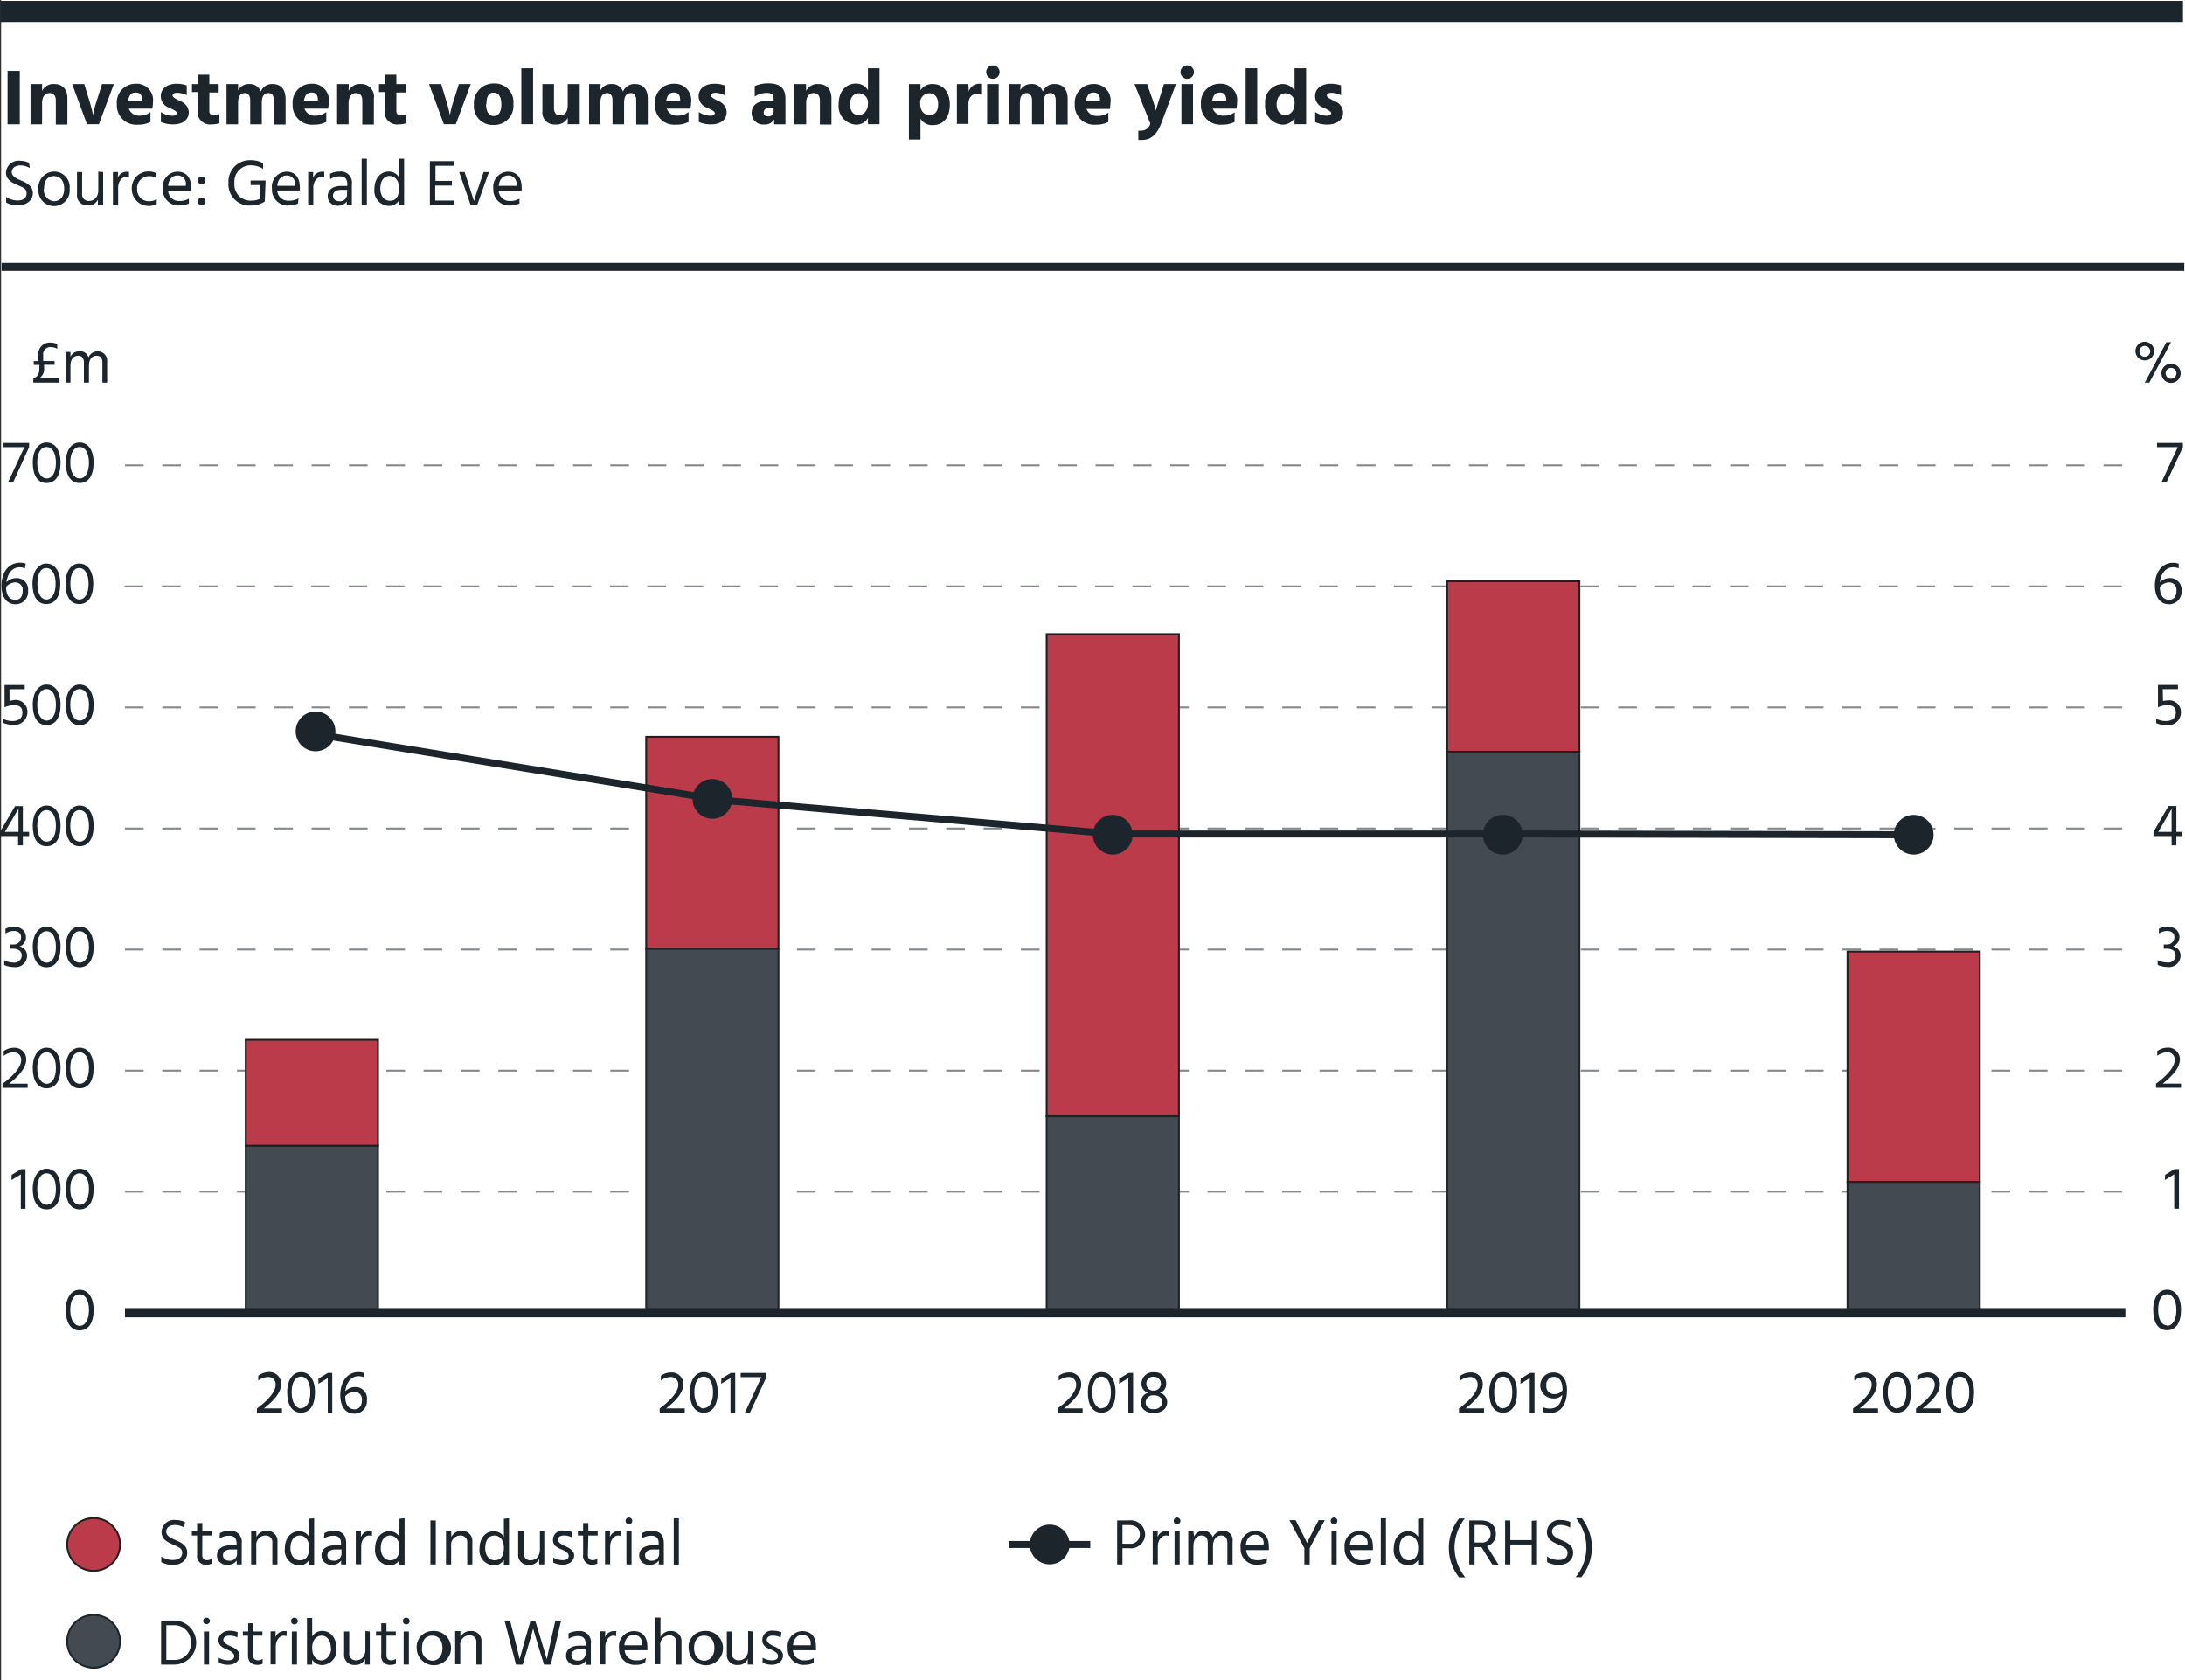 <?xml version="1.0" encoding="UTF-8"?> <svg xmlns="http://www.w3.org/2000/svg" viewBox="0 0 234.12 180"><rect x="0" y="0" width="234.12" height="180" fill="#333333" stroke="none"/><defs><style>.cls-1{fill:#fff;}.cls-2{fill:#1d252c;}.cls-3{fill:#bc3b4a;stroke:#231f20;stroke-width:0.2px;}.cls-3,.cls-4,.cls-5,.cls-6,.cls-9{stroke-miterlimit:10;}.cls-4,.cls-6,.cls-7,.cls-8,.cls-9{fill:none;}.cls-4,.cls-5,.cls-7,.cls-8,.cls-9{stroke:#1d252c;}.cls-4{stroke-width:0.75px;}.cls-5{fill:#444a51;}.cls-5,.cls-6{stroke-width:0.2px;}.cls-6{stroke:#84898d;stroke-dasharray:2 2;}.cls-7{stroke-width:2.27px;}.cls-8{stroke-width:0.85px;}</style></defs><g id="Legend"><rect class="cls-1" x="0.12" width="234" height="180"></rect><path class="cls-2" d="M19.62,163.66a2.07,2.07,0,0,0-1-.28c-.57,0-.93.29-.93.72s.46.67,1,.9,1.25.54,1.25,1.35-.66,1.31-1.52,1.31a2.67,2.67,0,0,1-1.26-.3v-.61a2.15,2.15,0,0,0,1.24.38c.59,0,1-.26,1-.76s-.39-.62-.85-.83c-.62-.28-1.36-.55-1.36-1.41a1.33,1.33,0,0,1,1.51-1.28,2.48,2.48,0,0,1,1,.21Z" transform="translate(0.12)"></path><path class="cls-2" d="M21.55,166.59c0,.37.17.56.53.56a.86.86,0,0,0,.48-.16v.53a1.36,1.36,0,0,1-.52.12A.93.93,0,0,1,21,166.57v-2.06h-.56v-.45H21v-.89h.56v.89h1v.45h-1Z" transform="translate(0.12)"></path><path class="cls-2" d="M23.44,164.25a2.14,2.14,0,0,1,1-.25,1.19,1.19,0,0,1,1.34,1.36v2.25h-.54v-.42a1.11,1.11,0,0,1-1,.45,1,1,0,0,1-1.11-1c0-.69.56-1.08,1.45-1.08h.65v-.18c0-.54-.21-.85-.83-.85a2,2,0,0,0-1,.3ZM24.66,166c-.64,0-.89.29-.89.62s.22.59.68.59a.76.76,0,0,0,.83-.76V166Z" transform="translate(0.12)"></path><path class="cls-2" d="M27.36,164.67a1.16,1.16,0,0,1,1.12-.66,1.07,1.07,0,0,1,1.13,1.15v2.45h-.55v-2.3a.7.7,0,0,0-.72-.8,1,1,0,0,0-1,1.16v1.94h-.55v-3.55h.55Z" transform="translate(0.12)"></path><path class="cls-2" d="M33.54,162.66v5H33v-.53a1.21,1.21,0,0,1-1.09.58,1.6,1.6,0,0,1-1.51-1.8c0-1.11.64-1.86,1.53-1.86a1.22,1.22,0,0,1,1.07.6v-1.94ZM33,165.81c0-1-.6-1.3-1-1.3-.56,0-1,.44-1,1.36,0,.77.43,1.29,1,1.29S33,166.84,33,165.81Z" transform="translate(0.12)"></path><path class="cls-2" d="M34.64,164.25a2.11,2.11,0,0,1,1-.25c.94,0,1.33.49,1.33,1.36v2.25h-.54v-.42a1.11,1.11,0,0,1-1,.45,1,1,0,0,1-1.1-1c0-.69.56-1.08,1.45-1.08h.64v-.18c0-.54-.2-.85-.83-.85a1.9,1.9,0,0,0-1,.3ZM35.85,166c-.63,0-.89.29-.89.62s.22.59.68.59a.75.75,0,0,0,.83-.76V166Z" transform="translate(0.12)"></path><path class="cls-2" d="M38.55,164.68a1,1,0,0,1,1-.66.65.65,0,0,1,.19,0v.54a1,1,0,0,0-.3-.05c-.52,0-.86.57-.86,1.14v1.94H38v-3.55h.55Z" transform="translate(0.12)"></path><path class="cls-2" d="M43.23,162.66v5h-.55v-.53a1.21,1.21,0,0,1-1.09.58,1.61,1.61,0,0,1-1.52-1.8c0-1.11.64-1.86,1.53-1.86a1.25,1.25,0,0,1,1.08.6v-1.94Zm-.55,3.15c0-1-.61-1.3-1-1.3-.56,0-1,.44-1,1.36,0,.77.43,1.29,1,1.29S42.68,166.84,42.68,165.81Z" transform="translate(0.12)"></path><path class="cls-2" d="M46,162.89h.57v4.72H46Z" transform="translate(0.12)"></path><path class="cls-2" d="M48.24,164.67a1.16,1.16,0,0,1,1.12-.66,1.07,1.07,0,0,1,1.13,1.15v2.45h-.55v-2.3a.7.7,0,0,0-.72-.8,1,1,0,0,0-1,1.16v1.94h-.55v-3.55h.55Z" transform="translate(0.12)"></path><path class="cls-2" d="M54.42,162.66v5h-.55v-.53a1.24,1.24,0,0,1-1.1.58,1.61,1.61,0,0,1-1.51-1.8c0-1.11.64-1.86,1.53-1.86a1.25,1.25,0,0,1,1.08.6v-1.94Zm-.55,3.15c0-1-.61-1.3-1-1.3-.56,0-1,.44-1,1.36,0,.77.43,1.29,1,1.29S53.87,166.84,53.87,165.81Z" transform="translate(0.12)"></path><path class="cls-2" d="M58.2,164.06v3.55h-.55V167a1.1,1.1,0,0,1-1.12.66,1.06,1.06,0,0,1-1.13-1.15v-2.44H56v2.3a.69.69,0,0,0,.73.79c.58,0,1-.43,1-1.14v-1.95Z" transform="translate(0.12)"></path><path class="cls-2" d="M61.15,164.7a1.82,1.82,0,0,0-.88-.19c-.38,0-.61.19-.61.46s.36.49.74.66,1,.46,1,1-.46,1-1.19,1a2.38,2.38,0,0,1-1.05-.22v-.54a2,2,0,0,0,1,.28c.45,0,.66-.19.66-.46s-.32-.52-.81-.71-.88-.43-.88-1a1,1,0,0,1,1.16-1,2.2,2.2,0,0,1,.89.16Z" transform="translate(0.12)"></path><path class="cls-2" d="M62.87,166.59c0,.37.17.56.53.56a.86.86,0,0,0,.48-.16v.53a1.36,1.36,0,0,1-.52.12.93.93,0,0,1-1-1.07v-2.06h-.56v-.45h.56v-.89h.56v.89h1v.45h-1Z" transform="translate(0.12)"></path><path class="cls-2" d="M65.23,164.68a1,1,0,0,1,1-.66.62.62,0,0,1,.19,0v.54a1,1,0,0,0-.3-.05c-.51,0-.86.57-.86,1.14v1.94h-.55v-3.55h.54Z" transform="translate(0.12)"></path><path class="cls-2" d="M67.27,162.58a.36.36,0,0,1,.36.36.36.36,0,0,1-.72,0A.36.36,0,0,1,67.27,162.58ZM67,164.06h.55v3.55H67Z" transform="translate(0.12)"></path><path class="cls-2" d="M68.68,164.25a2.11,2.11,0,0,1,1-.25c.94,0,1.33.49,1.33,1.36v2.25h-.54v-.42a1.11,1.11,0,0,1-1,.45,1,1,0,0,1-1.1-1c0-.69.56-1.08,1.45-1.08h.64v-.18c0-.54-.2-.85-.83-.85a1.9,1.9,0,0,0-1,.3ZM69.89,166c-.63,0-.89.29-.89.62s.22.59.68.59a.75.75,0,0,0,.83-.76V166Z" transform="translate(0.12)"></path><path class="cls-2" d="M72.07,162.66h.55v5h-.55Z" transform="translate(0.12)"></path><path class="cls-2" d="M120.82,162.89a1.55,1.55,0,0,1,1.76,1.52,1.52,1.52,0,0,1-1.7,1.46h-.73v1.74h-.57v-4.72Zm.06,2.5a1,1,0,0,0,1.13-1c0-.63-.41-1-1.18-1h-.68v2Z" transform="translate(0.12)"></path><path class="cls-2" d="M123.91,164.68a1,1,0,0,1,1-.66.71.71,0,0,1,.2,0v.54a1.11,1.11,0,0,0-.3-.05c-.52,0-.87.57-.87,1.14v1.94h-.55v-3.55h.54Z" transform="translate(0.12)"></path><path class="cls-2" d="M126,162.58a.36.36,0,0,1,.36.36.36.36,0,1,1-.72,0A.36.36,0,0,1,126,162.58Zm-.27,1.48h.55v3.55h-.55Z" transform="translate(0.12)"></path><path class="cls-2" d="M127.83,164.63a1,1,0,0,1,1-.62,1,1,0,0,1,1,.69,1.12,1.12,0,0,1,1-.69,1,1,0,0,1,1.12,1.16v2.44h-.56v-2.3c0-.52-.21-.8-.67-.8s-.87.37-.87,1.16v1.94h-.56v-2.3c0-.52-.21-.8-.68-.8s-.86.37-.86,1.16v1.94h-.55v-3.55h.55Z" transform="translate(0.12)"></path><path class="cls-2" d="M135.6,167.43a2.47,2.47,0,0,1-1,.21,1.69,1.69,0,0,1-1.79-1.8,1.61,1.61,0,0,1,1.57-1.82c.86,0,1.45.56,1.45,1.63a3.07,3.07,0,0,1,0,.42h-2.43a1.17,1.17,0,0,0,1.29,1.08,1.82,1.82,0,0,0,.95-.24Zm-.33-2a.87.87,0,0,0-.9-1c-.51,0-.94.37-1,1.11h1.91Z" transform="translate(0.12)"></path><path class="cls-2" d="M140.21,165.85v1.76h-.57v-1.75l-1.6-3h.66l.35.69c.82,1.58.87,1.76.87,1.76s.07-.18.89-1.76l.36-.69h.66Z" transform="translate(0.12)"></path><path class="cls-2" d="M142.82,162.58a.36.36,0,0,1,.36.36.36.36,0,0,1-.72,0A.36.36,0,0,1,142.82,162.58Zm-.27,1.48h.55v3.55h-.55Z" transform="translate(0.12)"></path><path class="cls-2" d="M146.74,167.43a2.4,2.4,0,0,1-1,.21,1.69,1.69,0,0,1-1.79-1.8,1.61,1.61,0,0,1,1.58-1.82c.86,0,1.45.56,1.45,1.63a3.13,3.13,0,0,1,0,.42h-2.42a1.16,1.16,0,0,0,1.28,1.08,1.79,1.79,0,0,0,1-.24Zm-.33-2a.86.86,0,0,0-.89-1c-.52,0-.94.37-1,1.11h1.9Z" transform="translate(0.12)"></path><path class="cls-2" d="M147.83,162.66h.55v5h-.55Z" transform="translate(0.12)"></path><path class="cls-2" d="M152.38,162.66v5h-.55v-.53a1.22,1.22,0,0,1-1.09.58,1.61,1.61,0,0,1-1.52-1.8c0-1.11.64-1.86,1.53-1.86a1.25,1.25,0,0,1,1.08.6v-1.94Zm-.55,3.15c0-1-.61-1.3-1-1.3-.56,0-1,.44-1,1.36,0,.77.43,1.29,1,1.29S151.83,166.84,151.83,165.81Z" transform="translate(0.12)"></path><path class="cls-2" d="M156.22,169a5.09,5.09,0,0,1,0-6.32h.61a5.2,5.2,0,0,0-1.1,3.15,5.26,5.26,0,0,0,1.15,3.17Z" transform="translate(0.12)"></path><path class="cls-2" d="M159.77,167.61l-1.16-1.86h-.73v1.86h-.57v-4.72h1.18c1.12,0,1.67.56,1.67,1.45a1.3,1.3,0,0,1-.95,1.31l1.24,2Zm-1.89-2.35h.71a.9.9,0,0,0,1-.94c0-.61-.35-.94-1.06-.94h-.65Z" transform="translate(0.12)"></path><path class="cls-2" d="M164.57,162.89v4.72H164v-2.14h-2.29v2.14h-.56v-4.72h.56V165H164v-2.07Z" transform="translate(0.12)"></path><path class="cls-2" d="M168.12,163.66a2.06,2.06,0,0,0-1-.28c-.58,0-.94.29-.94.72s.46.67,1,.9,1.26.54,1.26,1.35-.67,1.31-1.53,1.31a2.69,2.69,0,0,1-1.26-.3v-.61a2.18,2.18,0,0,0,1.25.38c.58,0,.94-.26.94-.76s-.38-.62-.85-.83c-.62-.28-1.36-.55-1.36-1.41a1.33,1.33,0,0,1,1.51-1.28,2.45,2.45,0,0,1,1,.21Z" transform="translate(0.12)"></path><path class="cls-2" d="M170.45,165.78a5.16,5.16,0,0,1-1.13,3.2h-.62a5,5,0,0,0,.06-6.32h.62A5.18,5.18,0,0,1,170.45,165.78Z" transform="translate(0.12)"></path><circle class="cls-2" cx="112.47" cy="165.47" r="2.13"></circle><circle class="cls-3" cx="10.03" cy="165.47" r="2.83"></circle><line class="cls-4" x1="116.82" y1="165.47" x2="108.11" y2="165.47"></line><path class="cls-2" d="M18.54,173.62a2.36,2.36,0,1,1,0,4.72H17.14v-4.72Zm0,4.22a1.71,1.71,0,0,0,1.78-1.9,1.75,1.75,0,0,0-1.8-1.82h-.82v3.72Z" transform="translate(0.12)"></path><path class="cls-2" d="M22,173.31a.36.36,0,0,1,.37.36A.35.35,0,0,1,22,174a.34.34,0,0,1-.35-.36A.35.35,0,0,1,22,173.31Zm-.27,1.48h.55v3.55h-.55Z" transform="translate(0.12)"></path><path class="cls-2" d="M25.31,175.43a1.87,1.87,0,0,0-.89-.19c-.37,0-.61.19-.61.46s.36.49.75.66,1,.46,1,1-.46,1-1.19,1a2.38,2.38,0,0,1-1.05-.22v-.54a2,2,0,0,0,1,.28c.45,0,.66-.19.66-.46s-.32-.52-.8-.71-.89-.43-.89-1,.52-1,1.17-1a2.24,2.24,0,0,1,.89.16Z" transform="translate(0.12)"></path><path class="cls-2" d="M27,177.32c0,.37.18.56.53.56a.87.87,0,0,0,.49-.16v.53a1.23,1.23,0,0,1-.52.12c-.75,0-1.05-.39-1.05-1.07v-2.06H25.9v-.45h.57v-.88H27v.88h1v.45H27Z" transform="translate(0.12)"></path><path class="cls-2" d="M29.39,175.41a1,1,0,0,1,1-.66.68.68,0,0,1,.2,0v.54a1.11,1.11,0,0,0-.3-.05c-.52,0-.86.57-.86,1.14v1.94h-.56v-3.55h.55Z" transform="translate(0.12)"></path><path class="cls-2" d="M31.42,173.31a.36.36,0,0,1,.37.36.35.35,0,0,1-.37.36.34.34,0,0,1-.35-.36A.35.35,0,0,1,31.42,173.31Zm-.27,1.48h.55v3.55h-.55Z" transform="translate(0.12)"></path><path class="cls-2" d="M33.33,175.32a1.24,1.24,0,0,1,1.08-.59c.89,0,1.52.75,1.52,1.86a1.6,1.6,0,0,1-1.51,1.8,1.21,1.21,0,0,1-1.09-.58v.53h-.56v-5h.56Zm2,1.28c0-.92-.46-1.36-1-1.36-.4,0-1,.3-1,1.3s.54,1.35,1,1.35S35.36,177.37,35.36,176.6Z" transform="translate(0.12)"></path><path class="cls-2" d="M39.5,174.79v3.55H39v-.62a1.1,1.1,0,0,1-1.11.66,1.07,1.07,0,0,1-1.14-1.15v-2.44h.55v2.3a.7.7,0,0,0,.73.79c.58,0,1-.43,1-1.14v-2Z" transform="translate(0.12)"></path><path class="cls-2" d="M41.29,177.32c0,.37.17.56.53.56a.86.86,0,0,0,.48-.16v.53a1.2,1.2,0,0,1-.52.12.93.93,0,0,1-1.05-1.07v-2.06h-.56v-.45h.56v-.88h.56v.88h1v.45h-1Z" transform="translate(0.12)"></path><path class="cls-2" d="M43.41,173.31a.36.36,0,0,1,.36.36.35.35,0,0,1-.36.36.35.35,0,0,1-.36-.36A.35.35,0,0,1,43.41,173.31Zm-.28,1.48h.56v3.55h-.56Z" transform="translate(0.12)"></path><path class="cls-2" d="M44.53,176.59a1.7,1.7,0,0,1,1.65-1.85,1.84,1.84,0,1,1-1.65,1.85Zm.57,0a1.19,1.19,0,0,0,1.08,1.33c.74,0,1.11-.61,1.11-1.33s-.31-1.35-1.11-1.35S45.1,175.87,45.1,176.58Z" transform="translate(0.12)"></path><path class="cls-2" d="M49.22,175.4a1.16,1.16,0,0,1,1.12-.66,1.07,1.07,0,0,1,1.13,1.15v2.45h-.55V176a.7.7,0,0,0-.72-.8,1,1,0,0,0-1,1.16v1.94h-.55v-3.55h.55Z" transform="translate(0.12)"></path><path class="cls-2" d="M57.24,173.69l.52,1.68.71,2.39s.32-1.54.52-2.38l.4-1.76H60l-1.1,4.72h-.73l-.46-1.49c-.47-1.54-.7-2.36-.7-2.36s-.22.82-.68,2.36l-.44,1.49h-.72l-1.23-4.72h.59l.45,1.75.58,2.37s.39-1.43.66-2.37l.49-1.68Z" transform="translate(0.12)"></path><path class="cls-2" d="M60.8,175a2.14,2.14,0,0,1,1.05-.25,1.19,1.19,0,0,1,1.34,1.36v2.25h-.55v-.42a1.07,1.07,0,0,1-1,.45,1,1,0,0,1-1.11-1c0-.69.56-1.08,1.45-1.08h.65v-.18c0-.54-.21-.85-.83-.85a2,2,0,0,0-1,.3ZM62,176.7c-.64,0-.9.29-.9.62s.23.59.69.59a.75.75,0,0,0,.83-.75v-.46Z" transform="translate(0.12)"></path><path class="cls-2" d="M64.71,175.41a1,1,0,0,1,1-.66.71.71,0,0,1,.2,0v.54a1.11,1.11,0,0,0-.3-.05c-.52,0-.87.57-.87,1.14v1.94h-.55v-3.55h.54Z" transform="translate(0.12)"></path><path class="cls-2" d="M69,178.16a2.4,2.4,0,0,1-1,.21,1.69,1.69,0,0,1-1.79-1.8,1.61,1.61,0,0,1,1.58-1.82c.86,0,1.45.56,1.45,1.63a3.13,3.13,0,0,1,0,.42H66.81a1.16,1.16,0,0,0,1.28,1.08,1.79,1.79,0,0,0,1-.24Zm-.33-2a.86.86,0,0,0-.89-1c-.51,0-.94.37-1,1.11h1.9Z" transform="translate(0.12)"></path><path class="cls-2" d="M70.65,175.4a1.15,1.15,0,0,1,1.12-.66,1.08,1.08,0,0,1,1.13,1.17v2.43h-.55V176a.71.71,0,0,0-.72-.8,1,1,0,0,0-1,1.16v1.94H70.1v-5h.55Z" transform="translate(0.12)"></path><path class="cls-2" d="M73.67,176.59a1.7,1.7,0,0,1,1.66-1.85,1.84,1.84,0,1,1-1.66,1.85Zm.58,0c0,.71.4,1.33,1.08,1.33s1.1-.61,1.1-1.33-.3-1.35-1.1-1.35S74.25,175.87,74.25,176.58Z" transform="translate(0.12)"></path><path class="cls-2" d="M80.58,174.79v3.55H80v-.62a1.08,1.08,0,0,1-1.11.66,1.06,1.06,0,0,1-1.13-1.15v-2.44h.55v2.3a.69.69,0,0,0,.73.79c.58,0,1-.43,1-1.14v-2Z" transform="translate(0.12)"></path><path class="cls-2" d="M83.53,175.43a1.85,1.85,0,0,0-.88-.19c-.38,0-.61.19-.61.46s.36.49.74.66,1,.46,1,1-.45,1-1.19,1a2.37,2.37,0,0,1-1-.22v-.54a2,2,0,0,0,1,.28c.45,0,.66-.19.66-.46s-.33-.52-.81-.71-.88-.43-.88-1a1,1,0,0,1,1.16-1,2.2,2.2,0,0,1,.89.16Z" transform="translate(0.12)"></path><path class="cls-2" d="M87.07,178.16a2.4,2.4,0,0,1-1,.21,1.7,1.7,0,0,1-1.79-1.8,1.61,1.61,0,0,1,1.58-1.82c.86,0,1.45.56,1.45,1.63a3.13,3.13,0,0,1,0,.42H84.84a1.16,1.16,0,0,0,1.28,1.08,1.77,1.77,0,0,0,.95-.24Zm-.33-2a.86.86,0,0,0-.89-1c-.51,0-.94.37-1,1.11h1.9Z" transform="translate(0.12)"></path><circle class="cls-5" cx="10.03" cy="175.85" r="2.83"></circle></g><g id="horizontal_lines_source" data-name="horizontal lines &amp; source"><line class="cls-6" x1="13.39" y1="49.85" x2="227.73" y2="49.85"></line><line class="cls-6" x1="13.39" y1="127.67" x2="227.73" y2="127.67"></line><line class="cls-6" x1="13.39" y1="114.7" x2="227.73" y2="114.7"></line><line class="cls-6" x1="13.39" y1="101.73" x2="227.73" y2="101.73"></line><line class="cls-6" x1="13.39" y1="88.76" x2="227.73" y2="88.76"></line><line class="cls-6" x1="13.39" y1="75.79" x2="227.73" y2="75.79"></line><line class="cls-6" x1="13.35" y1="62.82" x2="227.69" y2="62.82"></line><path class="cls-2" d="M.69,7.59H2v5.73H.69Z" transform="translate(0.12)"></path><path class="cls-2" d="M4.39,9.74A1.33,1.33,0,0,1,5.69,9c.86,0,1.41.52,1.41,1.55v2.8H5.86V10.75c0-.52-.26-.78-.68-.78s-.79.32-.79,1.07v2.28H3.15V9H4.39Z" transform="translate(0.12)"></path><path class="cls-2" d="M7.61,9h1.3l.56,1.84a13.22,13.22,0,0,1,.38,1.51,9.34,9.34,0,0,1,.38-1.51L10.81,9h1.27l-1.6,4.31H9.2Z" transform="translate(0.12)"></path><path class="cls-2" d="M16,13.07a2.82,2.82,0,0,1-1.35.29,2.08,2.08,0,0,1-2.25-2.2,2,2,0,0,1,2-2.19,1.76,1.76,0,0,1,1.87,2,4.9,4.9,0,0,1-.07.67H13.68a1.17,1.17,0,0,0,1.2.75A1.84,1.84,0,0,0,16,12Zm-.89-2.4c0-.42-.19-.76-.67-.76s-.72.26-.83.86h1.5Z" transform="translate(0.12)"></path><path class="cls-2" d="M19.89,10.2a2.27,2.27,0,0,0-1.06-.26c-.3,0-.46.13-.46.31s.44.39.87.61A1.32,1.32,0,0,1,20.11,12c0,.87-.7,1.33-1.68,1.33a3.22,3.22,0,0,1-1.31-.26V12a2.34,2.34,0,0,0,1.24.4c.29,0,.47-.1.47-.29s-.44-.4-.87-.59a1.3,1.3,0,0,1-.85-1.22c0-.87.76-1.33,1.67-1.33a3.15,3.15,0,0,1,1.11.18Z" transform="translate(0.12)"></path><path class="cls-2" d="M22.31,11.9a.44.44,0,0,0,.47.47,1.15,1.15,0,0,0,.61-.17v1a2.51,2.51,0,0,1-.85.13,1.31,1.31,0,0,1-1.47-1.47v-2h-.62V9h.62V8h1.24V9h1v.91h-1Z" transform="translate(0.12)"></path><path class="cls-2" d="M25.39,9.68A1.31,1.31,0,0,1,26.61,9a1.21,1.21,0,0,1,1.21.81A1.3,1.3,0,0,1,29.1,9c.83,0,1.38.53,1.38,1.59v2.76H29.23V10.76c0-.48-.19-.79-.56-.79s-.74.17-.74,1.07v2.28H26.69V10.76c0-.48-.19-.79-.56-.79s-.74.17-.74,1.07v2.28H24.15V9h1.24Z" transform="translate(0.12)"></path><path class="cls-2" d="M34.84,13.07a2.84,2.84,0,0,1-1.36.29,2.07,2.07,0,0,1-2.24-2.2,2,2,0,0,1,2-2.19,1.76,1.76,0,0,1,1.87,2,4.9,4.9,0,0,1-.07.67H32.5a1.17,1.17,0,0,0,1.2.75A1.86,1.86,0,0,0,34.84,12Zm-.9-2.4c0-.42-.18-.76-.66-.76s-.72.26-.83.86h1.49Z" transform="translate(0.12)"></path><path class="cls-2" d="M37.23,9.74A1.33,1.33,0,0,1,38.53,9a1.35,1.35,0,0,1,1.41,1.55v2.8H38.7V10.75c0-.52-.27-.78-.68-.78s-.79.32-.79,1.07v2.28H36V9h1.25Z" transform="translate(0.12)"></path><path class="cls-2" d="M42.35,11.9a.44.44,0,0,0,.48.47,1.14,1.14,0,0,0,.6-.17v1a2.51,2.51,0,0,1-.85.13,1.31,1.31,0,0,1-1.47-1.47v-2h-.62V9h.62V8h1.24V9h1v.91h-1Z" transform="translate(0.12)"></path><path class="cls-2" d="M45.85,9h1.3l.56,1.84a13.22,13.22,0,0,1,.38,1.51,9.34,9.34,0,0,1,.38-1.51L49.05,9h1.27l-1.6,4.31H47.44Z" transform="translate(0.12)"></path><path class="cls-2" d="M50.66,11.22a2.1,2.1,0,0,1,2.12-2.28,2,2,0,0,1,2.11,2.2,2.05,2.05,0,0,1-2.11,2.25A2,2,0,0,1,50.66,11.22Zm1.3-.05c0,.69.25,1.26.83,1.26s.81-.56.81-1.24-.21-1.27-.83-1.27S52,10.48,52,11.17Z" transform="translate(0.12)"></path><path class="cls-2" d="M55.74,7.31H57v6H55.74Z" transform="translate(0.12)"></path><path class="cls-2" d="M62,9v4.31H60.71v-.69a1.33,1.33,0,0,1-1.31.72A1.29,1.29,0,0,1,58,11.89V9h1.24v2.6c0,.5.25.76.66.76s.81-.27.81-1.08V9Z" transform="translate(0.12)"></path><path class="cls-2" d="M64.21,9.68A1.31,1.31,0,0,1,65.43,9a1.19,1.19,0,0,1,1.2.81A1.32,1.32,0,0,1,67.92,9c.83,0,1.37.53,1.37,1.59v2.76H68.05V10.76c0-.48-.19-.79-.56-.79s-.74.17-.74,1.07v2.28H65.51V10.76c0-.48-.19-.79-.56-.79s-.74.17-.74,1.07v2.28H63V9h1.24Z" transform="translate(0.12)"></path><path class="cls-2" d="M73.66,13.07a2.84,2.84,0,0,1-1.36.29,2.07,2.07,0,0,1-2.24-2.2,2,2,0,0,1,2-2.19,1.76,1.76,0,0,1,1.87,2,4.9,4.9,0,0,1-.07.67H71.32a1.17,1.17,0,0,0,1.2.75A1.86,1.86,0,0,0,73.66,12Zm-.9-2.4c0-.42-.18-.76-.66-.76s-.72.26-.83.86h1.49Z" transform="translate(0.12)"></path><path class="cls-2" d="M77.52,10.2a2.2,2.2,0,0,0-1-.26c-.31,0-.46.13-.46.31s.43.39.87.61A1.31,1.31,0,0,1,77.74,12c0,.87-.69,1.33-1.67,1.33a3.18,3.18,0,0,1-1.31-.26V12a2.34,2.34,0,0,0,1.24.4c.29,0,.47-.1.47-.29s-.44-.4-.87-.59a1.31,1.31,0,0,1-.86-1.22c0-.87.77-1.33,1.68-1.33a3.06,3.06,0,0,1,1.1.18Z" transform="translate(0.12)"></path><path class="cls-2" d="M80.75,9.22a3.37,3.37,0,0,1,1.47-.29c1.22,0,1.82.51,1.82,1.63v2.76H82.83v-.53a1.1,1.1,0,0,1-1.07.55,1.22,1.22,0,0,1-1.34-1.24c0-.8.58-1.31,1.8-1.31h.55v-.3c0-.32-.17-.54-.73-.54a2.37,2.37,0,0,0-1.29.39Zm1.62,2.33c-.43,0-.66.21-.66.49s.16.43.5.43a.54.54,0,0,0,.56-.6v-.32Z" transform="translate(0.12)"></path><path class="cls-2" d="M86.26,9.74A1.33,1.33,0,0,1,87.56,9c.86,0,1.41.52,1.41,1.55v2.8H87.73V10.75c0-.52-.26-.78-.68-.78s-.79.32-.79,1.07v2.28H85V9h1.24Z" transform="translate(0.12)"></path><path class="cls-2" d="M94.12,7.31v6H92.88v-.67a1.44,1.44,0,0,1-1.29.72,2,2,0,0,1-1.85-2.22c0-1.4.81-2.19,1.86-2.19a1.47,1.47,0,0,1,1.28.71V7.31Zm-1.24,3.81a1,1,0,0,0-1-1.13c-.49,0-.92.41-.92,1.19s.42,1.15.93,1.15S92.88,11.87,92.88,11.12Z" transform="translate(0.12)"></path><path class="cls-2" d="M98.51,9.67A1.48,1.48,0,0,1,99.81,9c1.1,0,1.84.83,1.84,2.19s-.64,2.22-1.84,2.22a1.43,1.43,0,0,1-1.3-.69v2.23H97.27V9h1.24Zm1.89,1.51c0-.82-.42-1.19-.92-1.19a1,1,0,0,0-1,1.13c0,.75.41,1.21,1,1.21S100.4,11.91,100.4,11.18Z" transform="translate(0.12)"></path><path class="cls-2" d="M103.69,9.81a1.11,1.11,0,0,1,1-.83.88.88,0,0,1,.32,0v1.17a1.17,1.17,0,0,0-.46-.09c-.54,0-.9.41-.9,1.07v2.15h-1.24V9h1.23Z" transform="translate(0.12)"></path><path class="cls-2" d="M106.27,7a.72.72,0,1,1-.72.72A.72.72,0,0,1,106.27,7Zm-.62,2h1.24v4.31h-1.24Z" transform="translate(0.12)"></path><path class="cls-2" d="M109.19,9.68A1.31,1.31,0,0,1,110.41,9a1.21,1.21,0,0,1,1.21.81A1.3,1.3,0,0,1,112.9,9c.83,0,1.38.53,1.38,1.59v2.76H113V10.76c0-.48-.19-.79-.56-.79s-.74.17-.74,1.07v2.28h-1.24V10.76c0-.48-.19-.79-.56-.79s-.74.17-.74,1.07v2.28H108V9h1.24Z" transform="translate(0.12)"></path><path class="cls-2" d="M118.64,13.07a2.82,2.82,0,0,1-1.35.29,2.08,2.08,0,0,1-2.25-2.2A2,2,0,0,1,117,9a1.76,1.76,0,0,1,1.87,2,4.9,4.9,0,0,1-.07.67H116.3a1.17,1.17,0,0,0,1.2.75,1.86,1.86,0,0,0,1.14-.36Zm-.9-2.4c0-.42-.18-.76-.66-.76s-.72.26-.83.86h1.49Z" transform="translate(0.12)"></path><path class="cls-2" d="M121.44,9h1.35l.47,1.34a10.61,10.61,0,0,1,.46,1.51s.09-.34.46-1.51L124.6,9h1.28l-1.56,4.18c-.46,1.23-1.14,1.81-2,1.81a2.23,2.23,0,0,1-.47,0V14a1,1,0,0,0,.29,0,1,1,0,0,0,1-.76Z" transform="translate(0.12)"></path><path class="cls-2" d="M127.09,7a.72.72,0,1,1,0,1.44.72.72,0,1,1,0-1.44Zm-.62,2h1.24v4.31h-1.24Z" transform="translate(0.12)"></path><path class="cls-2" d="M132.16,13.07a2.8,2.8,0,0,1-1.35.29,2.08,2.08,0,0,1-2.25-2.2,2,2,0,0,1,2-2.19,1.76,1.76,0,0,1,1.87,2,4.9,4.9,0,0,1-.07.67h-2.53a1.17,1.17,0,0,0,1.2.75,1.84,1.84,0,0,0,1.14-.36Zm-.89-2.4c0-.42-.19-.76-.67-.76s-.72.26-.83.86h1.5Z" transform="translate(0.12)"></path><path class="cls-2" d="M133.35,7.31h1.24v6h-1.24Z" transform="translate(0.12)"></path><path class="cls-2" d="M139.83,7.31v6h-1.24v-.67a1.47,1.47,0,0,1-1.3.72,2,2,0,0,1-1.85-2.22A1.93,1.93,0,0,1,137.3,9a1.48,1.48,0,0,1,1.29.71V7.31Zm-1.24,3.81a1,1,0,0,0-1-1.13c-.49,0-.92.41-.92,1.19s.42,1.15.93,1.15S138.59,11.87,138.59,11.12Z" transform="translate(0.12)"></path><path class="cls-2" d="M143.57,10.2a2.27,2.27,0,0,0-1.06-.26c-.3,0-.46.13-.46.31s.44.39.87.61a1.31,1.31,0,0,1,.87,1.16c0,.87-.7,1.33-1.68,1.33a3.22,3.22,0,0,1-1.31-.26V12a2.34,2.34,0,0,0,1.24.4c.29,0,.47-.1.47-.29s-.44-.4-.86-.59a1.29,1.29,0,0,1-.86-1.22c0-.87.76-1.33,1.67-1.33a3.15,3.15,0,0,1,1.11.18Z" transform="translate(0.12)"></path><line class="cls-7" x1="0.04" y1="1.23" x2="233.9" y2="1.23"></line><path class="cls-2" d="M3.07,18a2.07,2.07,0,0,0-1-.28c-.57,0-.93.3-.93.72s.46.68,1,.9,1.26.55,1.26,1.36S2.66,22,1.8,22a2.55,2.55,0,0,1-1.26-.3v-.61a2.18,2.18,0,0,0,1.25.39c.58,0,.94-.27.94-.77s-.38-.62-.85-.83S.52,19.36.52,18.5A1.34,1.34,0,0,1,2,17.22a2.32,2.32,0,0,1,1,.22Z" transform="translate(0.12)"></path><path class="cls-2" d="M4,20.23a1.71,1.71,0,0,1,1.66-1.85,1.66,1.66,0,0,1,1.68,1.84,1.68,1.68,0,1,1-3.34,0Zm.58,0a1.2,1.2,0,0,0,1.08,1.33c.74,0,1.1-.62,1.1-1.33s-.3-1.36-1.1-1.36S4.6,19.51,4.6,20.23Z" transform="translate(0.12)"></path><path class="cls-2" d="M10.93,18.43V22h-.56v-.61A1.1,1.1,0,0,1,9.26,22a1.06,1.06,0,0,1-1.13-1.15V18.43h.55v2.31a.7.7,0,0,0,.73.79c.58,0,1-.44,1-1.14v-2Z" transform="translate(0.12)"></path><path class="cls-2" d="M12.5,19.06a1,1,0,0,1,1-.66h.2V19a.82.82,0,0,0-.3-.05c-.52,0-.86.57-.86,1.13V22h-.56V18.43h.55Z" transform="translate(0.12)"></path><path class="cls-2" d="M15.92,21.56a1.39,1.39,0,0,0,.75-.23v.53A1.82,1.82,0,0,1,14,20.22a1.78,1.78,0,0,1,1.84-1.85,1.72,1.72,0,0,1,.81.2v.52a1.44,1.44,0,0,0-.75-.22,1.29,1.29,0,0,0-1.33,1.36A1.26,1.26,0,0,0,15.92,21.56Z" transform="translate(0.12)"></path><path class="cls-2" d="M20.12,21.8a2.44,2.44,0,0,1-1,.22,1.69,1.69,0,0,1-1.79-1.8,1.61,1.61,0,0,1,1.57-1.83c.86,0,1.45.57,1.45,1.64a3,3,0,0,1,0,.41H17.89a1.16,1.16,0,0,0,1.28,1.09,1.82,1.82,0,0,0,.95-.25Zm-.33-2a.87.87,0,0,0-.9-1c-.51,0-.93.38-1,1.11h1.9Z" transform="translate(0.12)"></path><path class="cls-2" d="M21.49,18.92a.41.41,0,1,1-.41.4A.4.4,0,0,1,21.49,18.92Zm0,2.25a.41.41,0,0,1,.41.41.41.41,0,0,1-.82,0A.41.41,0,0,1,21.49,21.17Z" transform="translate(0.12)"></path><path class="cls-2" d="M28.25,21.59h0v0a2.56,2.56,0,0,1-1.47.43,2.26,2.26,0,0,1-2.42-2.42,2.29,2.29,0,0,1,2.33-2.44,2.78,2.78,0,0,1,1.38.32v.61a2.45,2.45,0,0,0-1.33-.38A1.74,1.74,0,0,0,25,19.62a1.71,1.71,0,0,0,1.85,1.87,2,2,0,0,0,.88-.19V19.83h-1v-.49h1.61Z" transform="translate(0.12)"></path><path class="cls-2" d="M31.82,21.8a2.48,2.48,0,0,1-1,.22,1.7,1.7,0,0,1-1.8-1.8,1.62,1.62,0,0,1,1.58-1.83C31.45,18.39,32,19,32,20a2,2,0,0,1,0,.41H29.58a1.17,1.17,0,0,0,1.28,1.09,1.83,1.83,0,0,0,1-.25Zm-.33-2a.87.87,0,0,0-.9-1c-.51,0-.94.38-1,1.11h1.91Z" transform="translate(0.12)"></path><path class="cls-2" d="M33.42,19.06a1,1,0,0,1,1-.66h.2V19a.82.82,0,0,0-.3-.05c-.52,0-.87.57-.87,1.13V22h-.55V18.43h.54Z" transform="translate(0.12)"></path><path class="cls-2" d="M35.24,18.62a2.15,2.15,0,0,1,1-.24,1.19,1.19,0,0,1,1.34,1.36V22h-.55v-.42a1.09,1.09,0,0,1-1,.46A1,1,0,0,1,35,21c0-.68.56-1.08,1.45-1.08h.64v-.18c0-.53-.2-.85-.82-.85a1.9,1.9,0,0,0-1,.3Zm1.22,1.72c-.64,0-.9.29-.9.62s.22.6.69.6a.75.75,0,0,0,.82-.76v-.46Z" transform="translate(0.12)"></path><path class="cls-2" d="M38.63,17h.56V22h-.56Z" transform="translate(0.12)"></path><path class="cls-2" d="M43.18,17V22h-.55v-.52a1.23,1.23,0,0,1-1.09.58A1.61,1.61,0,0,1,40,20.24c0-1.11.64-1.86,1.53-1.86a1.24,1.24,0,0,1,1.08.59V17Zm-.55,3.15c0-1-.61-1.3-1-1.3-.56,0-1,.45-1,1.37,0,.77.43,1.29,1,1.29S42.63,21.21,42.63,20.18Z" transform="translate(0.12)"></path><path class="cls-2" d="M48.57,21.49V22H45.94V17.26h2.6v.5h-2v1.62H48.3v.5H46.51v1.61Z" transform="translate(0.12)"></path><path class="cls-2" d="M49.08,18.43h.58l.49,1.5c.43,1.32.52,1.62.52,1.62s.06-.3.52-1.62l.51-1.5h.57L51,22h-.68Z" transform="translate(0.12)"></path><path class="cls-2" d="M55.54,21.8a2.4,2.4,0,0,1-1,.22,1.7,1.7,0,0,1-1.8-1.8,1.62,1.62,0,0,1,1.58-1.83c.86,0,1.45.57,1.45,1.64a2,2,0,0,1,0,.41H53.31a1.16,1.16,0,0,0,1.28,1.09,1.77,1.77,0,0,0,.95-.25Zm-.32-2a.87.87,0,0,0-.9-1c-.51,0-.94.38-1,1.11h1.91Z" transform="translate(0.12)"></path><line class="cls-8" x1="0.17" y1="28.59" x2="234.04" y2="28.59"></line></g><g id="axis_labels" data-name="axis labels"><path class="cls-2" d="M8.41,138.18c.91,0,1.5.82,1.5,2.16s-.52,2.2-1.5,2.2-1.48-.88-1.48-2.2S7.53,138.18,8.41,138.18Zm0,3.87c.58,0,1-.59,1-1.71s-.44-1.67-1-1.67-1,.54-1,1.67S7.89,142.05,8.41,142.05Z" transform="translate(0.12)"></path><path class="cls-2" d="M30.09,150.89v.45H27.41v-.44c1-.73,2-1.71,2-2.53a.78.78,0,0,0-.86-.84,1.84,1.84,0,0,0-1,.38v-.51A1.85,1.85,0,0,1,28.6,147,1.25,1.25,0,0,1,30,148.32c0,.83-.75,1.73-1.84,2.57Z" transform="translate(0.12)"></path><path class="cls-2" d="M32.13,147c.91,0,1.5.81,1.5,2.16s-.52,2.19-1.5,2.19-1.48-.87-1.48-2.19S31.25,147,32.13,147Zm0,3.86c.58,0,1-.59,1-1.7s-.44-1.68-1-1.68-1,.55-1,1.68S31.61,150.9,32.13,150.9Z" transform="translate(0.12)"></path><path class="cls-2" d="M34,147.7l1-.61h.48v4.25H35v-3.69l-1,.6Z" transform="translate(0.12)"></path><path class="cls-2" d="M38.89,147.56a1.38,1.38,0,0,0-.59-.12c-.86,0-1.32.75-1.42,1.61a1.49,1.49,0,0,1,1.06-.45A1.22,1.22,0,0,1,39.19,150a1.33,1.33,0,0,1-1.34,1.46c-1,0-1.51-.85-1.51-2,0-1.36.7-2.46,1.95-2.46a1.79,1.79,0,0,1,.6.1ZM38.66,150a.8.8,0,0,0-.79-.89,1.37,1.37,0,0,0-1,.48c0,1,.45,1.4,1,1.4S38.66,150.53,38.66,150Z" transform="translate(0.12)"></path><path class="cls-2" d="M73.25,150.89v.45H70.56v-.44c1-.73,2-1.71,2-2.53a.79.79,0,0,0-.87-.84,1.78,1.78,0,0,0-1,.38v-.51a1.81,1.81,0,0,1,1.06-.36,1.24,1.24,0,0,1,1.35,1.28c0,.83-.75,1.73-1.84,2.57Z" transform="translate(0.12)"></path><path class="cls-2" d="M75.28,147c.91,0,1.5.81,1.5,2.16s-.52,2.19-1.5,2.19-1.48-.87-1.48-2.19S74.4,147,75.28,147Zm0,3.86c.58,0,1-.59,1-1.7s-.44-1.68-1-1.68-1,.55-1,1.68S74.77,150.9,75.28,150.9Z" transform="translate(0.12)"></path><path class="cls-2" d="M77.18,147.7l1-.61h.48v4.25h-.51v-3.69l-1,.6Z" transform="translate(0.12)"></path><path class="cls-2" d="M82,147.09v.45l-1.76,3.8h-.54l1.76-3.8H79.24v-.45Z" transform="translate(0.12)"></path><path class="cls-2" d="M115.88,150.89v.45h-2.69v-.44c1-.73,2-1.71,2-2.53a.79.79,0,0,0-.87-.84,1.78,1.78,0,0,0-1,.38v-.51a1.83,1.83,0,0,1,1.06-.36,1.24,1.24,0,0,1,1.35,1.28c0,.83-.75,1.73-1.84,2.57Z" transform="translate(0.12)"></path><path class="cls-2" d="M117.91,147c.91,0,1.5.81,1.5,2.16s-.52,2.19-1.5,2.19-1.47-.87-1.47-2.19S117,147,117.91,147Zm0,3.86c.59,0,1-.59,1-1.7s-.45-1.68-1-1.68-1,.55-1,1.68S117.4,150.9,117.91,150.9Z" transform="translate(0.12)"></path><path class="cls-2" d="M119.81,147.7l1-.61h.48v4.25h-.51v-3.69l-1,.6Z" transform="translate(0.12)"></path><path class="cls-2" d="M124.94,150.23c0,.72-.63,1.16-1.43,1.16s-1.39-.42-1.39-1.12a1.07,1.07,0,0,1,.77-1.05,1,1,0,0,1-.7-1,1.22,1.22,0,0,1,1.32-1.2,1.21,1.21,0,0,1,1.33,1.21,1,1,0,0,1-.68,1A1,1,0,0,1,124.94,150.23Zm-.52,0c0-.38-.26-.74-.91-.74a.78.78,0,0,0-.87.79c0,.37.29.7.87.7S124.42,150.58,124.42,150.19Zm-1.71-2a.73.73,0,0,0,.82.75.74.74,0,1,0,0-1.48A.73.73,0,0,0,122.71,148.23Z" transform="translate(0.12)"></path><path class="cls-2" d="M158.89,150.89v.45h-2.68v-.44c1-.73,2-1.71,2-2.53a.78.78,0,0,0-.86-.84,1.84,1.84,0,0,0-1,.38v-.51a1.85,1.85,0,0,1,1.06-.36,1.24,1.24,0,0,1,1.35,1.28c0,.83-.74,1.73-1.84,2.57Z" transform="translate(0.12)"></path><path class="cls-2" d="M160.92,147c.91,0,1.51.81,1.51,2.16s-.52,2.19-1.51,2.19-1.47-.87-1.47-2.19S160.05,147,160.92,147Zm0,3.86c.59,0,1-.59,1-1.7s-.44-1.68-1-1.68-.94.55-.94,1.68S160.41,150.9,160.92,150.9Z" transform="translate(0.12)"></path><path class="cls-2" d="M162.82,147.7l1-.61h.48v4.25h-.51v-3.69l-1,.6Z" transform="translate(0.12)"></path><path class="cls-2" d="M165.22,150.76a1.72,1.72,0,0,0,.72.15c.83,0,1.23-.55,1.34-1.48a1.15,1.15,0,0,1-1,.39,1.39,1.39,0,0,1,.06-2.78c1,0,1.44.87,1.44,1.87,0,1.49-.59,2.48-1.85,2.48a2.17,2.17,0,0,1-.74-.12Zm2.08-1.85c0-.74-.23-1.4-.92-1.4a.81.81,0,0,0-.81.92.83.83,0,0,0,.87.93,1.05,1.05,0,0,0,.86-.41Z" transform="translate(0.12)"></path><path class="cls-2" d="M201.11,150.89v.45h-2.68v-.44c1-.73,2-1.71,2-2.53a.78.78,0,0,0-.86-.84,1.84,1.84,0,0,0-1,.38v-.51a1.85,1.85,0,0,1,1.06-.36,1.25,1.25,0,0,1,1.36,1.28c0,.83-.75,1.73-1.84,2.57Z" transform="translate(0.12)"></path><path class="cls-2" d="M203.15,147c.91,0,1.5.81,1.5,2.16s-.52,2.19-1.5,2.19-1.48-.87-1.48-2.19S202.27,147,203.15,147Zm0,3.86c.58,0,1-.59,1-1.7s-.44-1.68-1-1.68-1,.55-1,1.68S202.63,150.9,203.15,150.9Z" transform="translate(0.12)"></path><path class="cls-2" d="M207.86,150.89v.45h-2.68v-.44c1-.73,2-1.71,2-2.53a.78.78,0,0,0-.86-.84,1.84,1.84,0,0,0-1,.38v-.51a1.85,1.85,0,0,1,1.06-.36,1.24,1.24,0,0,1,1.35,1.28c0,.83-.74,1.73-1.84,2.57Z" transform="translate(0.12)"></path><path class="cls-2" d="M209.89,147c.91,0,1.51.81,1.51,2.16s-.52,2.19-1.51,2.19-1.47-.87-1.47-2.19S209,147,209.89,147Zm0,3.86c.59,0,1-.59,1-1.7s-.44-1.68-1-1.68-.94.55-.94,1.68S209.38,150.9,209.89,150.9Z" transform="translate(0.12)"></path><path class="cls-2" d="M1.13,125.87l1-.61h.48v4.25H2.11v-3.69l-1,.61Z" transform="translate(0.12)"></path><path class="cls-2" d="M4.87,125.21c.91,0,1.5.82,1.5,2.17s-.52,2.19-1.5,2.19-1.48-.87-1.48-2.19S4,125.21,4.87,125.21Zm0,3.87c.59,0,1-.59,1-1.7s-.44-1.68-1-1.68-1,.55-1,1.68S4.36,129.08,4.87,129.08Z" transform="translate(0.12)"></path><path class="cls-2" d="M8.41,125.21c.91,0,1.5.82,1.5,2.17s-.52,2.19-1.5,2.19-1.48-.87-1.48-2.19S7.53,125.21,8.41,125.21Zm0,3.87c.58,0,1-.59,1-1.7s-.44-1.68-1-1.68-1,.55-1,1.68S7.89,129.08,8.41,129.08Z" transform="translate(0.12)"></path><path class="cls-2" d="M2.84,116.1v.45H.15v-.44c1-.73,2-1.71,2-2.54a.78.78,0,0,0-.87-.83,1.78,1.78,0,0,0-1,.38v-.51a1.81,1.81,0,0,1,1.06-.36,1.24,1.24,0,0,1,1.35,1.27c0,.84-.75,1.73-1.84,2.58Z" transform="translate(0.12)"></path><path class="cls-2" d="M4.87,112.24c.91,0,1.5.82,1.5,2.17s-.52,2.19-1.5,2.19-1.48-.87-1.48-2.19S4,112.24,4.87,112.24Zm0,3.87c.59,0,1-.59,1-1.7s-.44-1.68-1-1.68-1,.55-1,1.68S4.36,116.11,4.87,116.11Z" transform="translate(0.12)"></path><path class="cls-2" d="M8.41,112.24c.91,0,1.5.82,1.5,2.17s-.52,2.19-1.5,2.19-1.48-.87-1.48-2.19S7.53,112.24,8.41,112.24Zm0,3.87c.58,0,1-.59,1-1.7s-.44-1.68-1-1.68-1,.55-1,1.68S7.89,116.11,8.41,116.11Z" transform="translate(0.12)"></path><path class="cls-2" d="M.46,99.52a1.76,1.76,0,0,1,.87-.24c.89,0,1.33.53,1.33,1.12a1,1,0,0,1-.68,1,1,1,0,0,1,.8,1,1.23,1.23,0,0,1-1.39,1.21,2.68,2.68,0,0,1-1.06-.22v-.51a2.2,2.2,0,0,0,1,.25.78.78,0,0,0,.88-.77c0-.46-.36-.72-1-.72H1v-.45h.27a.79.79,0,0,0,.87-.75c0-.48-.32-.7-.81-.7a1.75,1.75,0,0,0-.86.27Z" transform="translate(0.12)"></path><path class="cls-2" d="M4.87,99.27c.91,0,1.5.82,1.5,2.17s-.52,2.19-1.5,2.19-1.48-.87-1.48-2.19S4,99.27,4.87,99.27Zm0,3.87c.59,0,1-.59,1-1.7s-.44-1.68-1-1.68-1,.55-1,1.68S4.36,103.14,4.87,103.14Z" transform="translate(0.12)"></path><path class="cls-2" d="M8.41,99.27c.91,0,1.5.82,1.5,2.17s-.52,2.19-1.5,2.19-1.48-.87-1.48-2.19S7.53,99.27,8.41,99.27Zm0,3.87c.58,0,1-.59,1-1.7s-.44-1.68-1-1.68-1,.55-1,1.68S7.89,103.14,8.41,103.14Z" transform="translate(0.12)"></path><path class="cls-2" d="M3,89.57H2.33v1H1.82v-1H-.12v-.45L1.5,86.36h.83v2.76H3Zm-1.14-.45V86.66L.4,89.12Z" transform="translate(0.12)"></path><path class="cls-2" d="M4.87,86.3c.91,0,1.5.82,1.5,2.17s-.52,2.19-1.5,2.19-1.48-.87-1.48-2.19S4,86.3,4.87,86.3Zm0,3.87c.58,0,1-.59,1-1.7s-.44-1.68-1-1.68-1,.55-1,1.68S4.36,90.17,4.87,90.17Z" transform="translate(0.12)"></path><path class="cls-2" d="M8.41,86.3c.91,0,1.5.82,1.5,2.17s-.52,2.19-1.5,2.19-1.48-.87-1.48-2.19S7.53,86.3,8.41,86.3Zm0,3.87c.58,0,1-.59,1-1.7s-.44-1.68-1-1.68-1,.55-1,1.68S7.89,90.17,8.41,90.17Z" transform="translate(0.12)"></path><path class="cls-2" d="M.9,75.11A2.4,2.4,0,0,1,1.41,75a1.25,1.25,0,0,1,1.41,1.27,1.37,1.37,0,0,1-1.54,1.38,2.53,2.53,0,0,1-1.09-.22V77a2.16,2.16,0,0,0,1,.25c.71,0,1.09-.3,1.09-.92s-.39-.78-.91-.78a2.44,2.44,0,0,0-1,.23V73.39H2.53v.45H.9Z" transform="translate(0.12)"></path><path class="cls-2" d="M4.87,73.34c.91,0,1.5.81,1.5,2.16s-.52,2.19-1.5,2.19-1.48-.87-1.48-2.19S4,73.34,4.87,73.34Zm0,3.86c.59,0,1-.59,1-1.7s-.44-1.68-1-1.68-1,.55-1,1.68S4.36,77.2,4.87,77.2Z" transform="translate(0.12)"></path><path class="cls-2" d="M8.41,73.34c.91,0,1.5.81,1.5,2.16s-.52,2.19-1.5,2.19-1.48-.87-1.48-2.19S7.53,73.34,8.41,73.34Zm0,3.86c.58,0,1-.59,1-1.7s-.44-1.68-1-1.68-1,.55-1,1.68S7.89,77.2,8.41,77.2Z" transform="translate(0.12)"></path><path class="cls-2" d="M2.55,60.89A1.41,1.41,0,0,0,2,60.77c-.86,0-1.32.75-1.43,1.61a1.51,1.51,0,0,1,1.06-.45,1.22,1.22,0,0,1,1.26,1.35,1.33,1.33,0,0,1-1.34,1.46c-1,0-1.51-.85-1.51-2,0-1.36.7-2.46,2-2.46a1.84,1.84,0,0,1,.6.1Zm-.24,2.39a.79.79,0,0,0-.78-.89,1.4,1.4,0,0,0-1,.48c0,1,.45,1.4,1,1.4S2.31,63.86,2.31,63.28Z" transform="translate(0.12)"></path><path class="cls-2" d="M4.84,60.37c.91,0,1.5.81,1.5,2.16s-.52,2.19-1.5,2.19-1.48-.87-1.48-2.19S4,60.37,4.84,60.37Zm0,3.86c.58,0,1-.59,1-1.7s-.44-1.68-1-1.68-.95.55-.95,1.68S4.32,64.23,4.84,64.23Z" transform="translate(0.12)"></path><path class="cls-2" d="M8.37,60.37c.91,0,1.5.81,1.5,2.16s-.52,2.19-1.5,2.19S6.9,63.85,6.9,62.53,7.49,60.37,8.37,60.37Zm0,3.86c.59,0,1-.59,1-1.7s-.44-1.68-1-1.68-.95.55-.95,1.68S7.86,64.23,8.37,64.23Z" transform="translate(0.12)"></path><path class="cls-2" d="M3,47.45v.45L1.28,51.7H.73l1.76-3.8H.26v-.45Z" transform="translate(0.12)"></path><path class="cls-2" d="M4.87,47.4c.91,0,1.5.82,1.5,2.16s-.52,2.19-1.5,2.19-1.48-.87-1.48-2.19S4,47.4,4.87,47.4Zm0,3.86c.59,0,1-.59,1-1.7s-.44-1.68-1-1.68-1,.55-1,1.68S4.36,51.26,4.87,51.26Z" transform="translate(0.12)"></path><path class="cls-2" d="M8.41,47.4c.91,0,1.5.82,1.5,2.16s-.52,2.19-1.5,2.19-1.48-.87-1.48-2.19S7.53,47.4,8.41,47.4Zm0,3.86c.58,0,1-.59,1-1.7s-.44-1.68-1-1.68-1,.55-1,1.68S7.89,51.26,8.41,51.26Z" transform="translate(0.12)"></path><path class="cls-2" d="M233.77,47.45v.45L232,51.7h-.54l1.76-3.8H231v-.45Z" transform="translate(0.12)"></path><path class="cls-2" d="M231.64,75.11a2.4,2.4,0,0,1,.51-.07,1.25,1.25,0,0,1,1.41,1.27A1.37,1.37,0,0,1,232,77.69a2.69,2.69,0,0,1-1.09-.22V77a2.14,2.14,0,0,0,1,.25c.71,0,1.1-.3,1.1-.92s-.39-.78-.91-.78a2.45,2.45,0,0,0-1,.23V73.38h2.14v.45h-1.63Z" transform="translate(0.12)"></path><path class="cls-2" d="M233.7,89.57h-.63v1h-.51v-1h-1.94v-.45l1.61-2.77h.84v2.77h.63Zm-1.14-.45V86.66l-1.43,2.46Z" transform="translate(0.12)"></path><path class="cls-2" d="M233.32,60.89a1.41,1.41,0,0,0-.59-.12c-.86,0-1.32.75-1.43,1.61a1.51,1.51,0,0,1,1.06-.45,1.22,1.22,0,0,1,1.26,1.35,1.33,1.33,0,0,1-1.34,1.46c-1,0-1.51-.85-1.51-2,0-1.36.7-2.45,1.95-2.45a1.84,1.84,0,0,1,.6.1Zm-.24,2.39a.79.79,0,0,0-.78-.89,1.4,1.4,0,0,0-1,.48c0,1,.45,1.39,1,1.39S233.08,63.85,233.08,63.28Z" transform="translate(0.12)"></path><path class="cls-2" d="M231.2,99.51a1.84,1.84,0,0,1,.87-.24c.89,0,1.33.53,1.33,1.12a1.06,1.06,0,0,1-.69,1,1,1,0,0,1,.81,1,1.23,1.23,0,0,1-1.39,1.21,2.68,2.68,0,0,1-1.06-.22v-.51a2.2,2.2,0,0,0,1.05.25.77.77,0,0,0,.87-.77c0-.46-.35-.71-1-.71h-.27v-.45H232a.79.79,0,0,0,.86-.76c0-.47-.31-.69-.8-.69a1.74,1.74,0,0,0-.86.26Z" transform="translate(0.12)"></path><path class="cls-2" d="M233.57,116.09v.45h-2.68v-.44c1-.73,2-1.71,2-2.53a.77.77,0,0,0-.86-.84,1.84,1.84,0,0,0-1,.38v-.51a1.85,1.85,0,0,1,1.06-.36,1.25,1.25,0,0,1,1.36,1.27c0,.84-.75,1.73-1.84,2.58Z" transform="translate(0.12)"></path><path class="cls-2" d="M231.87,125.86l1-.61h.48v4.25h-.51v-3.69l-1,.61Z" transform="translate(0.12)"></path><path class="cls-2" d="M232.07,138.17c.91,0,1.5.82,1.5,2.16s-.52,2.19-1.5,2.19-1.48-.87-1.48-2.19S231.19,138.17,232.07,138.17Zm0,3.87c.59,0,1-.6,1-1.71s-.45-1.67-1-1.67-.95.54-.95,1.67S231.56,142,232.07,142Z" transform="translate(0.12)"></path></g><g id="BARS"><rect class="cls-5" x="197.96" y="126.62" width="14.17" height="14.02"></rect><rect class="cls-3" x="197.96" y="101.95" width="14.17" height="24.67"></rect><rect class="cls-5" x="155.06" y="80.54" width="14.17" height="60.1"></rect><rect class="cls-3" x="155.06" y="62.27" width="14.17" height="18.27"></rect><rect class="cls-5" x="112.15" y="119.59" width="14.17" height="21.05"></rect><rect class="cls-3" x="112.15" y="67.94" width="14.17" height="51.65"></rect><rect class="cls-5" x="69.24" y="101.64" width="14.17" height="39"></rect><rect class="cls-3" x="69.24" y="78.94" width="14.17" height="22.7"></rect><rect class="cls-5" x="26.33" y="122.74" width="14.17" height="17.9"></rect><rect class="cls-3" x="26.33" y="111.4" width="14.17" height="11.34"></rect><line class="cls-9" x1="13.39" y1="140.64" x2="227.73" y2="140.64"></line></g><g id="LINES"><path class="cls-9" d="M213.65,73.33" transform="translate(0.12)"></path><path class="cls-9" d="M33.56,61.69" transform="translate(0.12)"></path><circle class="cls-2" cx="205.05" cy="89.43" r="2.13"></circle><circle class="cls-2" cx="161.02" cy="89.43" r="2.13"></circle><circle class="cls-2" cx="119.23" cy="89.43" r="2.13"></circle><circle class="cls-2" cx="76.33" cy="85.59" r="2.13"></circle><circle class="cls-2" cx="33.81" cy="78.36" r="2.13"></circle><polyline class="cls-4" points="33.81 78.65 77.3 85.73 119.46 89.35 163.14 89.35 204.41 89.43"></polyline></g><g id="y_axis_unit" data-name="y axis unit"><path class="cls-2" d="M229.69,36.61a1,1,0,1,1-1,1A1,1,0,0,1,229.69,36.61Zm0,1.61a.58.58,0,1,0-.58-.58A.58.58,0,0,0,229.69,38.22ZM232,36.66h.5L230.17,41h-.48Zm.5,2.31a1,1,0,0,1,0,2.06,1,1,0,0,1,0-2.06Zm0,1.61a.58.58,0,1,0,0-1.16.58.58,0,1,0,0,1.16Z" transform="translate(0.12)"></path><path class="cls-2" d="M6.2,40.54V41H3.45v-.43c.51-.24.65-.54.65-1.19a2.64,2.64,0,0,0,0-.28h-.6v-.41H4a4.82,4.82,0,0,1,0-.61A1.22,1.22,0,0,1,5.31,36.7a1.72,1.72,0,0,1,.7.16v.51a1.19,1.19,0,0,0-.65-.18.75.75,0,0,0-.85.85c0,.2,0,.42,0,.64H5.73v.41H4.6a2.65,2.65,0,0,1,0,.27,1.2,1.2,0,0,1-.52,1.18Z" transform="translate(0.12)"></path><path class="cls-2" d="M7.43,38.22a1,1,0,0,1,.93-.58.9.9,0,0,1,1,.65,1.06,1.06,0,0,1,1-.65,1,1,0,0,1,1,1.08V41h-.51V38.85c0-.48-.2-.74-.63-.74s-.81.34-.81,1.07V41H8.87V38.85c0-.48-.2-.74-.63-.74s-.81.34-.81,1.07V41H6.92v-3.3h.51Z" transform="translate(0.12)"></path></g></svg> 